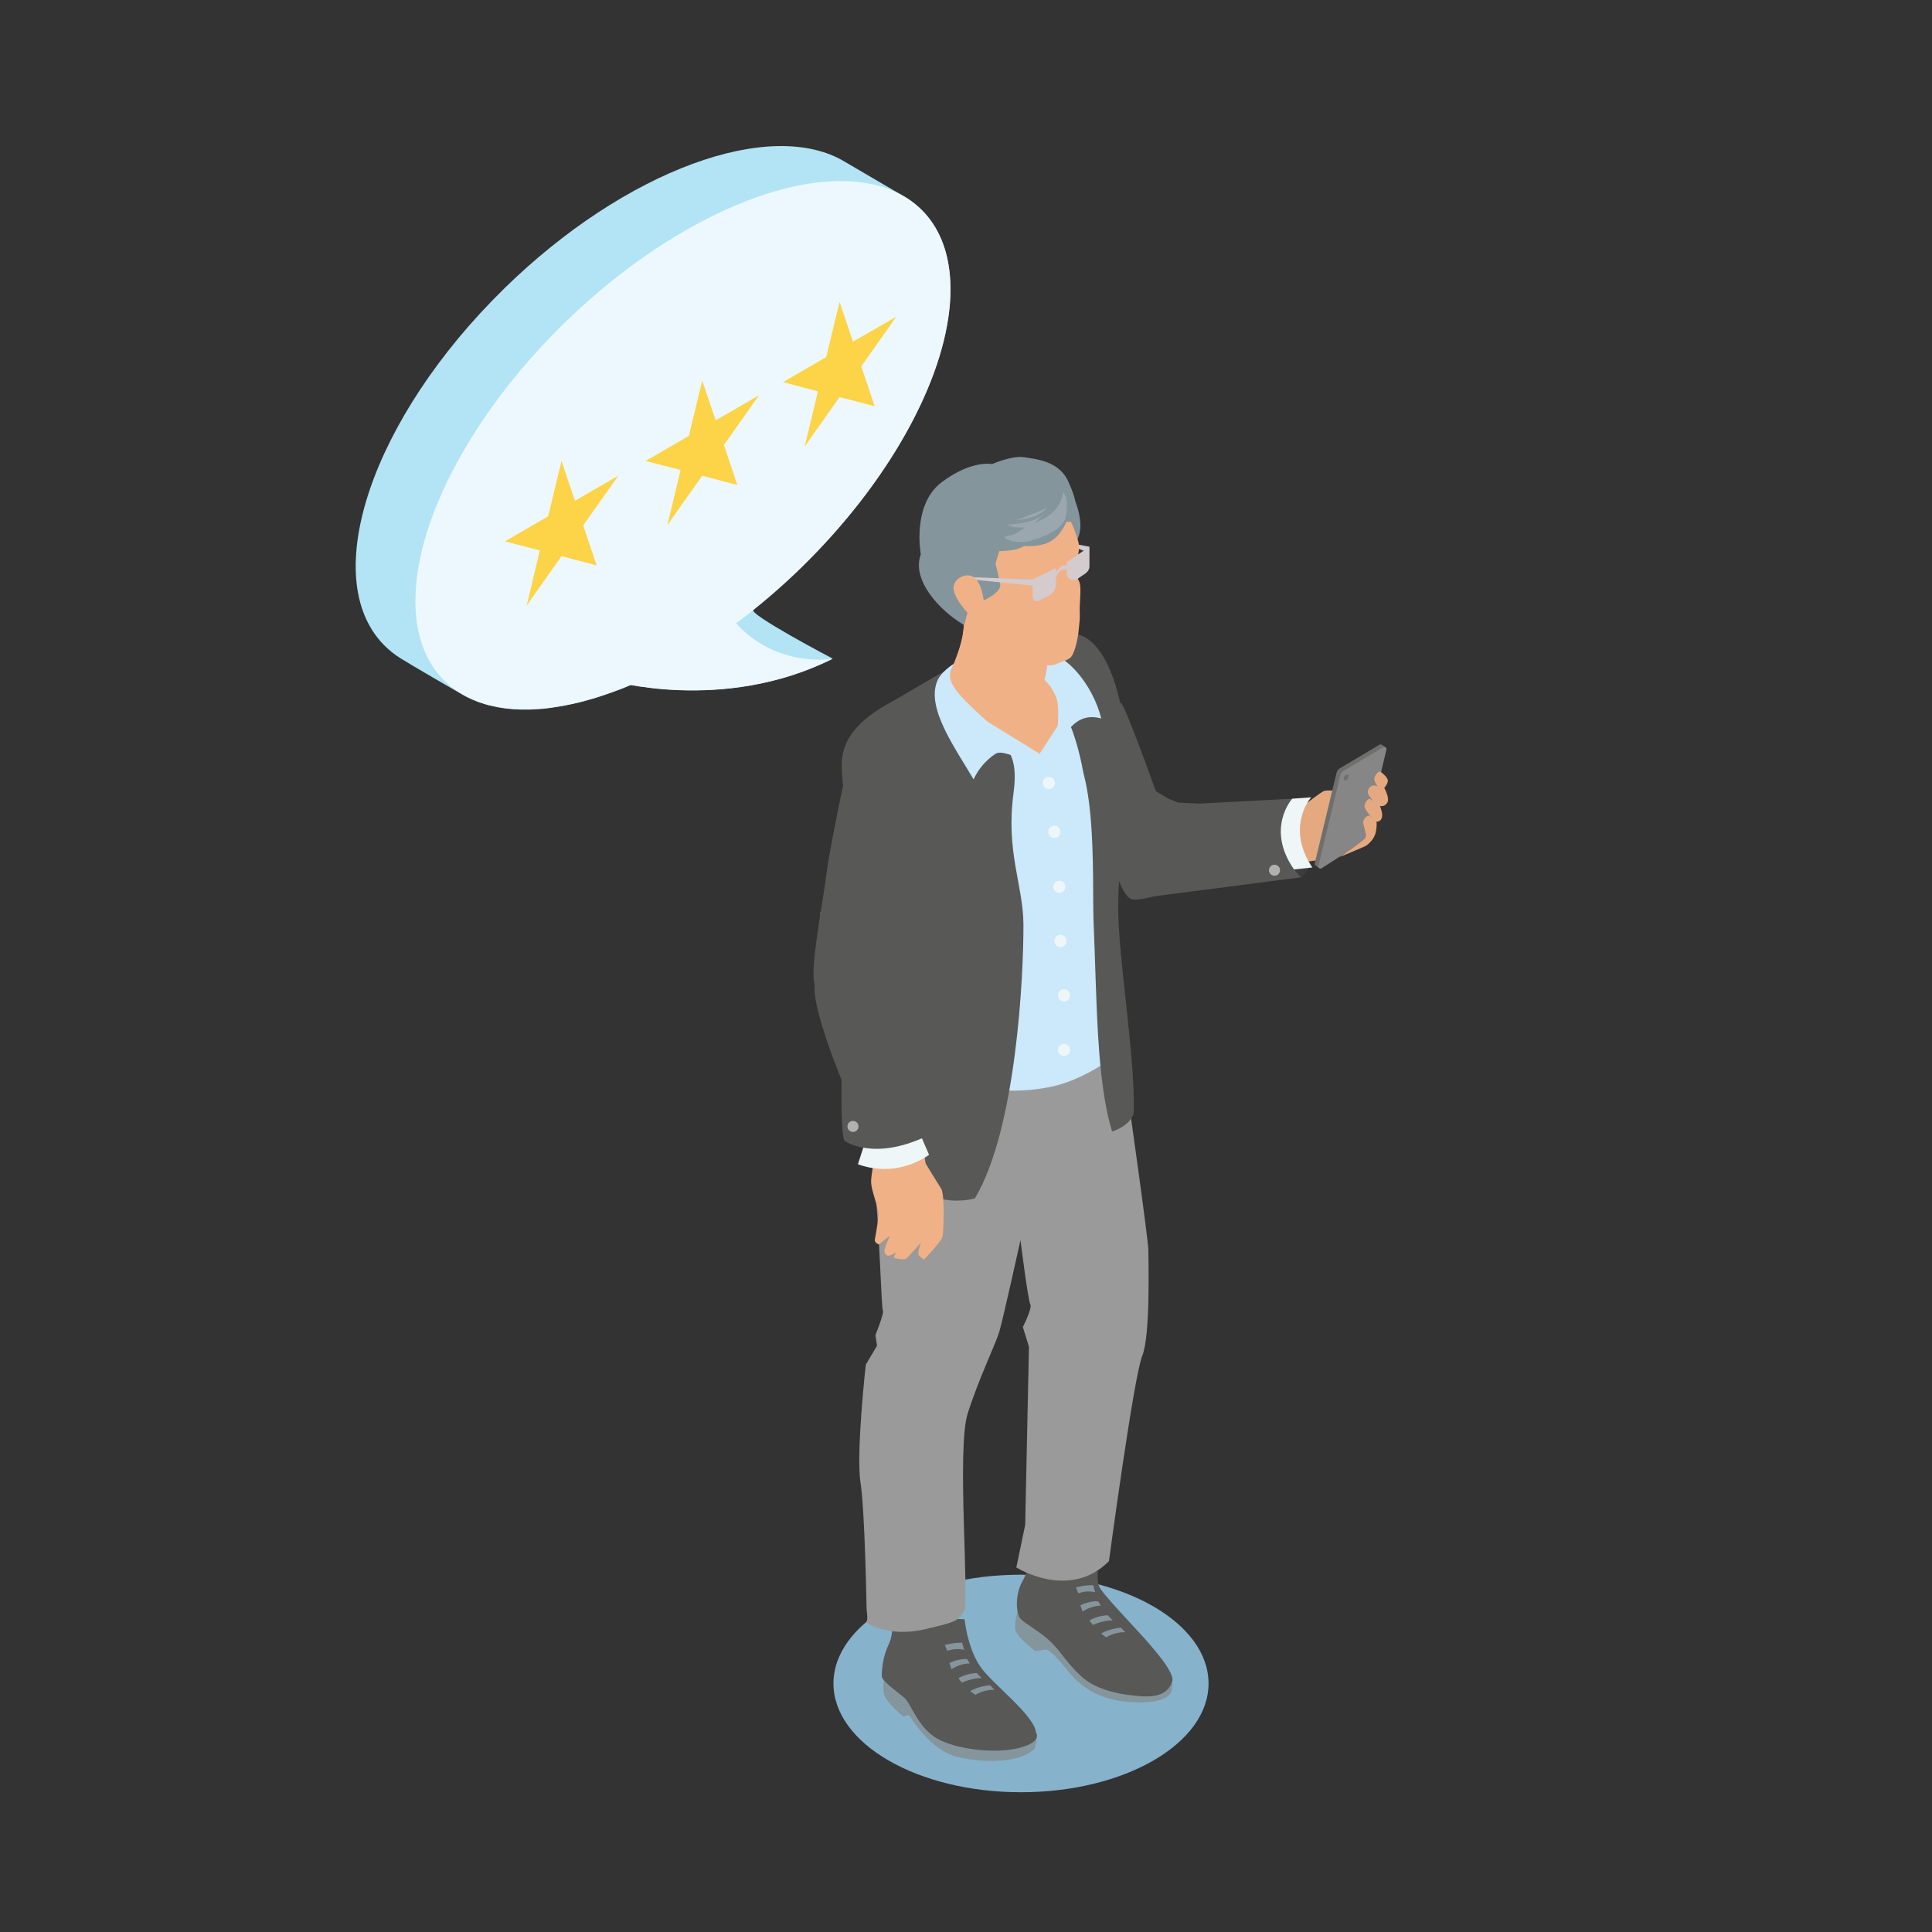 <?xml version="1.0" encoding="UTF-8"?>
<svg xmlns="http://www.w3.org/2000/svg" xmlns:xlink="http://www.w3.org/1999/xlink" id="Illu" viewBox="0 0 1000 1000">
  <rect x="0" y="0" width="1000" height="1000" fill="#333333" stroke="none"/>
  <defs>
    <style>.cls-1{fill:#9ba7ae;}.cls-1,.cls-2,.cls-3,.cls-4,.cls-5,.cls-6,.cls-7,.cls-8,.cls-9,.cls-10,.cls-11{fill-rule:evenodd;}.cls-2{fill:#868686;}.cls-12{fill:#b2e4f5;}.cls-13,.cls-8{fill:#f1b186;}.cls-14{fill:#fdd347;}.cls-15{fill:#ecf8fd;}.cls-16{fill:#d4cbce;}.cls-3{fill:#85959c;}.cls-4,.cls-17{fill:#6f6f6e;}.cls-5{fill:#9b9a9a;}.cls-6{fill:#3c3c3b;}.cls-18,.cls-11{fill:#eff6f7;}.cls-7{fill:#cbe9fb;}.cls-19{clip-path:url(#clippath);}.cls-20{fill:none;}.cls-9{fill:#e5a980;}.cls-10,.cls-21{fill:#585857;}.cls-22{fill:#b1b1b1;}.cls-23{fill:#87b2cc;}</style>
    <clipPath id="clippath">
      <path class="cls-20" d="m727.92,438.85l-33.7-34.55c-.67-.66-1.03-1.61-1.03-2.58l.6-23.96c0-.96,1.15-1.45,1.9-.73l32.8,33.5c.67.66,1.03,1.61,1,2.44l.25,25.09c0,.96-1.2,1.53-1.82.78Z"></path>
    </clipPath>
  </defs>
  <ellipse class="cls-23" cx="528.47" cy="871.36" rx="97.07" ry="56.3"></ellipse>
  <path class="cls-12" d="m390,315.59s-31.01,5.41-52.22-21.01l-32.54-.82-31.01,32.94s26.21,7.75,60.69,4.39l-19.69,20.91s58.75,17.44,115.77-11.12c0,.1-44.57-23.46-41-25.3Z"></path>
  <path class="cls-12" d="m260.87,149.44c62.93-61.61,138.31-88.74,176.45-65.69,1.84,1.12,28.56,16.73,31.01,18.16,3.37,2.04,6.32,4.39,9.08,7.14,34.07,34.78,6.12,117.3-62.42,184.31-2.04,2.04-4.08,3.98-6.22,5.92-.71.61-1.33,1.22-2.04,1.84-1.43,1.33-2.75,2.55-4.18,3.77-.82.71-1.63,1.43-2.45,2.14-1.33,1.12-2.55,2.24-3.88,3.26-.92.71-1.73,1.43-2.65,2.24-1.22,1.02-2.45,2.04-3.67,3.06-.92.71-1.84,1.43-2.75,2.14-1.22.92-2.45,1.94-3.67,2.86-.92.71-1.84,1.43-2.75,2.04-1.22.92-2.45,1.84-3.67,2.75-.92.61-1.84,1.33-2.75,1.94-1.22.92-2.55,1.73-3.77,2.65-.92.61-1.73,1.22-2.65,1.84-1.33.92-2.65,1.73-3.98,2.65-.82.51-1.63,1.02-2.45,1.53-1.53,1.02-3.06,1.94-4.69,2.86-.61.31-1.22.71-1.73,1.12-2.14,1.22-4.28,2.45-6.43,3.67-.41.2-.82.41-1.22.71-1.73.92-3.47,1.84-5.1,2.75-.71.41-1.53.71-2.24,1.12-1.33.71-2.75,1.33-4.08,2.04-.82.41-1.73.82-2.55,1.22-1.22.61-2.55,1.12-3.77,1.73-.92.41-1.73.71-2.65,1.12-1.22.51-2.45,1.02-3.57,1.53-.92.41-1.73.71-2.65,1.02-1.22.41-2.35.92-3.57,1.33-.92.31-1.73.61-2.65.92-1.22.41-2.35.82-3.57,1.22-.82.31-1.73.51-2.55.82-1.22.41-2.35.71-3.57,1.02-.82.2-1.63.51-2.35.71-1.22.31-2.55.61-3.77.92-.71.2-1.43.31-2.14.51-1.53.31-3.06.61-4.59.92-.41.1-.71.2-1.12.2-1.94.31-3.77.61-5.61.92-.51.1-1.02.1-1.53.2-1.33.2-2.65.31-3.88.41-.71.1-1.33.1-2.04.1-1.12.1-2.24.1-3.26.2h-5.2c-.71,0-1.43-.1-2.14-.1-1.02,0-1.94-.1-2.86-.2-.71-.1-1.43-.1-2.14-.2-.92-.1-1.84-.2-2.75-.41-.71-.1-1.33-.2-2.04-.31-.92-.2-1.84-.41-2.65-.61-.61-.1-1.22-.31-1.94-.41-.92-.2-1.84-.51-2.65-.82-.61-.2-1.12-.31-1.73-.51-.92-.31-1.84-.71-2.75-1.12-.41-.2-.92-.31-1.33-.51-1.33-.61-2.65-1.22-3.98-1.94-3.98-2.24-27.54-15.91-33.05-19.38-3.16-1.94-6.02-4.28-8.67-6.94-34.17-34.88-6.22-117.4,62.22-184.41Z"></path>
  <ellipse class="cls-15" cx="353.5" cy="230.41" rx="173.51" ry="88.13" transform="translate(-60.3 313) rotate(-44.38)"></ellipse>
  <polygon class="cls-14" points="308.81 292.64 301.87 271.94 320.03 246.23 297.59 259.19 292.79 245.01 290.65 238.58 283.71 267.24 261.38 280.2 263.72 280.81 279.43 284.89 272.6 313.55 274.74 310.39 277.59 306.31 290.65 287.85 308.81 292.64"></polygon>
  <polygon class="cls-14" points="381.63 251.03 374.7 230.32 392.85 204.62 370.41 217.57 365.62 203.39 363.48 196.97 356.54 225.63 334.2 238.58 336.55 239.19 352.26 243.27 345.42 271.94 347.56 268.77 350.42 264.69 363.48 246.23 381.63 251.03"></polygon>
  <polygon class="cls-14" points="452.72 210.23 445.79 189.62 463.94 163.92 441.5 176.87 436.71 162.59 434.57 156.27 427.63 184.83 405.29 197.78 407.64 198.4 423.35 202.58 416.51 231.14 418.66 228.08 421.51 224 434.57 205.54 452.72 210.23"></polygon>
  <path class="cls-15" d="m431,340.99s-31.01,5.41-52.22-21.01l-32.54-.82-31.01,32.94s58.75,17.44,115.77-11.12Z"></path>
  <path class="cls-16" d="m563.8,282.95l-11.32-2.14s.71,1.63,1.22,1.63,8.57,3.16,8.57,3.16l1.53-2.65Z"></path>
  <path class="cls-3" d="m554.82,255.41s6.94,13.46,3.37,22.54-6.73,7.85-6.73,7.85c0,0-14.79-26.52-14.18-26.83.51-.41,17.54-3.57,17.54-3.57Z"></path>
  <path class="cls-3" d="m527.08,832.82s-2.04,5.92-1.63,10.2,10.51,11.63,10.51,11.63l5.51-.92s3.06.71,10.3,10c7.24,9.28,16.73,16.12,32.94,17.24,16.22,1.22,20.71-3.06,21.52-5.2.92-2.04.61-6.53,0-6.63-.51.1-79.15-36.31-79.15-36.31Z"></path>
  <path class="cls-10" d="m568.29,813.23s-.71,4.69.61,7.96,17.03,19.69,22.44,25.7,17.03,19.07,15.4,23.46c-1.63,4.39-4.9,8.26-15.5,7.65-10.61-.61-23.66-3.06-31.42-10.2-7.85-7.14-9.89-11.93-15.5-17.54s-13.87-9.79-16.22-12.55-2.65-12.55.92-18.87,4.28-12.95,4.28-12.95l32.33,7.65,2.65-.31Z"></path>
  <path class="cls-3" d="m572.57,847.5s4.18-2.86,9.89-2.65l-2.24-2.35s-5.92.31-10.3,3.06l2.65,1.94Z"></path>
  <path class="cls-3" d="m565.63,841.08s5.51-2.55,10.3-2.35l-2.55-2.65s-4.9,0-9.49,2.65l1.73,2.35Z"></path>
  <path class="cls-3" d="m560.33,834.14s3.98-2.96,9.49-3.06l-1.43-2.24s-4.18-.41-9.18,2.04l1.12,3.26Z"></path>
  <path class="cls-3" d="m566.86,824.15l-1.02-3.67s-4.69-.1-8.98,1.22l1.33,3.06c-.1,0,3.77-1.84,8.67-.61Z"></path>
  <path class="cls-3" d="m457.82,867.29s-1.33,5.92-.1,10c1.22,4.18,9.79,11.12,9.79,11.12l3.06-.71s10.61,18.36,25.09,21.73c14.48,3.37,32.94,2.96,39.88-4.39,0,0,1.43-4.18.61-6.02-.92-2.04-78.33-31.72-78.33-31.72Z"></path>
  <path class="cls-10" d="m499.74,841.38s1.73,12.85,7.85,21.52c6.02,8.67,27.95,24.99,28.66,33.96,0,0,3.67,4.59-8.67,7.85-12.44,3.26-33.66.71-43.14-5.2s-12.85-17.44-16.12-20.5c-3.26-3.06-11.93-8.67-11.93-11.53s.41-9.79,3.67-16.52c3.26-6.83.92-14.48.92-14.48l38.25,1.63.51,3.26Z"></path>
  <path class="cls-3" d="m504.84,877.29s4.18-2.86,9.89-2.65l-2.24-2.35s-5.92.31-10.3,3.06l2.65,1.94Z"></path>
  <path class="cls-3" d="m497.81,870.96s5.51-2.55,10.3-2.35l-2.55-2.65s-4.9,0-9.49,2.65l1.73,2.35Z"></path>
  <path class="cls-3" d="m492.5,864.03s3.98-2.96,9.49-3.06l-1.43-2.24s-4.18-.41-9.18,2.04l1.12,3.26Z"></path>
  <path class="cls-3" d="m499.03,853.93l-1.02-3.67s-4.69-.1-8.98,1.22l1.33,3.06s3.77-1.73,8.67-.61Z"></path>
  <path class="cls-5" d="m462.92,557.32s-12.55,35.9-10.2,55.89c2.35,19.89,3.47,64.46,4.28,65.28.82.82-3.88,12.55-3.88,12.55l.82,5.51-5.81,9.79s-5.1,45.69-2.75,60.89,3.16,65.58,3.16,65.58c0,0,.92,6.53-.2,6.63-1.12.2,11.22,8.36,30.29,3.88,16.22-3.77,17.24-4.28,20.3-9.38,3.06-5.1-3.88-83.94,1.94-102.3s14.48-35.9,16.42-42.53c1.94-6.63,10.91-47.22,10.91-47.22,0,0,3.88,31.21,5.1,33.25,1.12,1.94-3.88,11.73-3.88,11.73l3.16,10.2-1.94,92.21-4.59,22.03s27.54,17.34,47.94-3.26c0,0,12.85-95.67,17.24-106.28,4.28-10.51,3.16-49.26,3.16-54.67s-10.51-79.25-10.51-79.25l-3.88-28.56-117.09,18.05Z"></path>
  <path class="cls-6" d="m668.96,453.18l4.39.92s8.67-4.59,7.45-26.21c-.92-16.83-12.95-14.28-12.95-14.28l-16.32,25.19,17.44,14.38Z"></path>
  <path class="cls-10" d="m585.73,465.42l87.62-11.32s-20.5-19.58-4.49-40.7l-48.14,2.55-10.81-.51-5.2-2.04-10.3-6.22-8.67,58.24Z"></path>
  <line class="cls-20" x1="509.54" y1="562.01" x2="531.36" y2="559.46"></line>
  <path class="cls-8" d="m557.07,360.98c0,14.99-9.89,33.56-26.83,33.56s-34.37-18.56-34.37-33.56,13.67-27.13,30.6-27.13,30.6,12.14,30.6,27.13Z"></path>
  <path class="cls-7" d="m505.15,369.75l1.33.92,31.62,19.48,15.81-24.28,15.5,41.31,6.63,140.14s-14.48,11.02-30.29,14.79-32.23,2.24-32.54,1.22-.31-163.2-.31-163.2"></path>
  <path class="cls-10" d="m574.51,440.64s5.1,22.85,11.22,24.79c6.12,1.84,29.48-7.96,29.48-7.96,0,0-33.15-95.88-35.19-93.63-2.14,2.24-9.69,39.98-9.69,39.98l4.18,36.82Z"></path>
  <path class="cls-10" d="m555.33,327.83c16.42,1.73,23.36,28.36,25.6,41.72,6.12,37.43-1.84,63.54-2.14,98.83-.31,26.52,9.18,79.97,7.96,108.01-1.73,5.2-7.14,7.96-11.12,9.28-8.16-26.62-7.85-67.42-9.59-108.42-.92-22.34,2.96-91.8-18.77-94.86,1.43-10.4,3.37-18.56-2.75-28.15.61-1.53-1.12-5.41-2.65-7.34.71-6.94,1.63-14.59,3.16-17.75.2-.71,5-1.94,10.3-1.33Z"></path>
  <path class="cls-10" d="m460.27,363.94c6.12-3.37,18.67-11.02,32.13-18.56-5.92,7.04,1.53,12.95,12.75,24.48,5.3,5.41,13.77,11.73,17.85,20.6,1.94,4.28,2.96,9.49,1.63,19.79-4.18,30.7,5,47.94,5.1,68.13.1,26.62-3.67,106.18-25.19,141.98-7.85,1.84-16.22,1.43-24.38-1.94-16.01-6.63-30.5-18.56-32.74-20.71,5.41-44.37,10-47.33,11.32-74.97.41-10,5.41-11.32-1.12-29.78-10.1-28.66-22.13-75.99-21.93-97.31,0-15.71,13.16-25.4,24.58-31.72Z"></path>
  <path class="cls-7" d="m545.44,357.1c4.39,6.83,1.53,18.26,1.63,25.4,5,1.02,10.91,12.04,13.87,19.28-.92-7.34-3.88-18.67-6.63-25.5,4.28-4.39,9.08-6.22,15.71-4.39-4.69-18.46-18.56-32.94-27.34-33.86-4.08,11.53,0,8.06,2.75,19.07Z"></path>
  <path class="cls-7" d="m537.58,350.07c3.88,1.84,6.63,5,8.98,10.61,2.14,5.1,1.02,14.89.82,19.99,4.39-8.47,11.32-12.85,18.05-14.48-4.79-12.75-15.1-24.99-23.15-27.03-1.73,4.08-3.88,6.43-4.69,10.91Z"></path>
  <path class="cls-8" d="m489.95,352.92c-.41,5.2,40.9,29.38,50.49-.31,1.53-4.18,1.63-13.06,4.28-22.95l-38.76-16.93-8.26-4.39c3.77,19.28-1.33,28.36-7.75,44.57Z"></path>
  <path class="cls-8" d="m489.95,352.92c-.1.61,0,1.43.2,2.04,18.36-11.63,29.89-1.84,51.41-7.65.71-4.69,1.33-11.02,3.16-17.75l-38.76-16.93-8.26-4.39c3.47,16.73-.1,25.91-5.2,38.35-.92,2.04-1.73,4.18-2.55,6.32Z"></path>
  <path class="cls-7" d="m493.73,343.54c-.51,1.33-.92,2.14-1.33,3.16-.2.51-.41,1.02-.51,1.53-2.96,10.71,27.34,28.66,35.49,43.14-3.67.41-9.08-3.26-12.24-1.12-4.79,3.16-8.87,7.96-11.22,13.16-9.69-16.52-24.28-36.51-18.97-50.49,1.12-3.37,5-6.94,8.77-9.38Z"></path>
  <path class="cls-8" d="m536.16,343.13c-5.1-2.04-16.73-5.3-21.32-7.45-10.1-4.69-10.81-13.87-16.01-26.21-9.38-4.18-13.16-8.26-14.89-13.36-4.28-12.14.1-27.03,8.06-36.31,7.04-8.16,16.22-11.93,27.54-11.73,21.93.31,33.76,14.38,38.55,32.23.41,1.53.51,2.96.31,4.59-.41,3.88-1.63,5.81-1.94,8.47-.51,4.69,1.33,5.3,2.24,7.96,1.22,3.37-.1,10.2.2,16.63.1,1.53-.1,3.88-.51,7.65-.61,6.43-2.55,13.77-4.69,15.1-1.84,1.22-3.77,1.63-6.63,2.86-2.14,1.02-4.39,1.33-10.91-.41Z"></path>
  <path class="cls-8" d="m499.34,298.15c-8.67-1.94-7.65,7.65-5.81,13.36,1.33,3.88,4.59,3.26,6.12,6.32,1.84,3.67,4.9,5.1,7.45,4.79,5.1-.71,1.12-7.85.2-10.81.1-5.1-2.55-12.44-7.96-13.67Z"></path>
  <path class="cls-10" d="m503.42,487.35c-2.35-3.57-6.12-7.34-8.57-9.79-13.06-12.95-38.35,9.28-34.47,22.64,1.63,5.81,7.85,10.4,13.67,14.59-1.84-17.03,12.14-29.17,29.38-27.44Z"></path>
  <path class="cls-21" d="m442.32,378.93s-12.14,54.67-14.48,72.93c-2.35,18.26-8.87,50.49-6.12,57.53s9.79,12.65,9.79,12.65l44.37-16.32-8.87-47.63-5.61-68.24-19.07-10.91Z"></path>
  <circle class="cls-18" cx="542.89" cy="405.25" r="3.16"></circle>
  <circle class="cls-18" cx="548.29" cy="459" r="3.16"></circle>
  <circle class="cls-18" cx="548.91" cy="487.05" r="3.16"></circle>
  <circle class="cls-18" cx="550.74" cy="515.2" r="3.16"></circle>
  <circle class="cls-18" cx="550.74" cy="543.45" r="3.16"></circle>
  <circle class="cls-18" cx="545.74" cy="430.54" r="3.16"></circle>
  <path class="cls-8" d="m450.99,596.39c5.2.31,10.81-2.96,16.01-2.04,2.75.41,5.51,1.02,8.26,1.84-2.65-4.49-5.81-67.93-9.38-89.66-.71-4.39-20.4-14.79-27.74-17.24-6.22-2.04-8.77,7.34-12.14,13.67-7.04,13.26,1.12,21.11,3.88,31.21,11.73,35.9,21.11,61.91,21.11,62.22Z"></path>
  <path class="cls-13" d="m446.3,572.62s6.63,22.03,6.63,23.77c.1,1.73-2.24,12.04-2.04,15.81.1,3.67,3.67,12.75,3.77,15.91s-1.53,11.73-1.84,13.46,2.04,2.55,2.04,2.55l5.71-4.49s-2.14,4.9-2.65,6.94.71,3.37,2.04,3.37,3.88-1.84,3.88-1.84c0,0-1.84,2.96-.51,3.16,1.33.2,4.59,1.02,5.81.1s7.55-8.26,7.55-8.26c0,0-2.04,5.51-1.12,6.63,1.02,1.12,2.65,2.24,2.65,2.24,0,0,9.18-9.28,9.69-12.24s1.12-21.42-.71-24.38-7.65-12.24-8.06-13.06c-.31-.82-5-34.37-5-34.37,0,0-9.28,3.47-14.79,4.18-5.61.51-13.06.51-13.06.51Z"></path>
  <path class="cls-9" d="m676.1,415.96s7.55-5.92,9.18-6.53,6.83-.2,8.67.41,4.39,8.67,4.39,9.59-4.28,2.96-6.12,1.63l-2.35-1.33-7.24,25.4-7.24,1.02s-7.55-10.71-4.59-17.65c2.96-7.14,5.3-12.55,5.3-12.55Z"></path>
  <path class="cls-11" d="m678.65,412.69l-9.79.71s-13.97,15.4.92,36.62l9.49-1.02c-13.36-19.89-2.04-34.68-.61-36.31Z"></path>
  <path class="cls-4" d="m715.16,385.46c-.31-.2-.71-.2-1.12,0l-20.6,12.24c-.82.51-1.43,1.33-1.63,2.24l-11.32,46.92c-.1.41.1.92.41,1.12,0,0,1.63,1.22,2.04,1.43.31.2.71.2,1.12,0l21.11-13.57c.82-.51,1.33-1.33,1.53-2.14l10.81-45.69c.1-.41-.1-.92-.41-1.12,0-.1-1.84-1.43-1.94-1.43Z"></path>
  <path class="cls-2" d="m682.42,448.19l11.32-46.92c.2-.92.82-1.73,1.63-2.24l20.6-12.24c.82-.51,1.84.2,1.63,1.22l-10.91,45.59c-.2.92-.82,1.73-1.53,2.14l-21.11,13.57c-.82.51-1.94-.2-1.63-1.12Z"></path>
  <g class="cls-19">
    <ellipse class="cls-17" cx="696.74" cy="402.39" rx="1.63" ry="1.02" transform="translate(-14.69 778.2) rotate(-57.85)"></ellipse>
  </g>
  <path class="cls-9" d="m707,431.76l-1.53-6.22s.61-2.45,2.35-3.16,2.04.61,2.04.61c0,0-3.37-3.77-3.57-5.61-.1-1.84,1.73-3.77,2.35-3.88.61-.1,2.45,1.33,2.45,1.33,0,0-3.67-3.37-3.06-5.51s2.35-3.57,5.1-2.35c0,0-2.24-2.45-1.73-4.39s2.35-3.77,3.26-3.06,3.98,3.06,3.67,4.9-1.84,3.37-1.84,3.37c0,0,3.06,5.41,1.53,7.75-1.53,2.35-3.77,1.63-3.77,1.63,0,0,1.63,3.77,1.02,6.02s-2.86,2.14-2.86,2.14c0,0,.51,1.53-.31,5.41s-4.18,6.53-5.3,7.14c-1.02.61-13.46,5.71-13.46,5.71,0,0,13.06-8.67,13.36-9.89s.31-1.94.31-1.94Z"></path>
  <path class="cls-18" d="m476.08,586.6l4.79,11.12s-15.81,12.44-36.82,4.9l3.47-10.71,28.56-5.3Z"></path>
  <path class="cls-21" d="m437.32,590.57s14.69,10.71,42.63-2.65l-11.53-103.93-43.96-12.04s-.51,26.32-2.65,37.33c-2.24,11.02,13.77,49.67,13.77,49.67,0,0-.51,30.8,1.73,31.62Z"></path>
  <circle class="cls-22" cx="659.68" cy="450.43" r="2.86"></circle>
  <circle class="cls-22" cx="441.5" cy="583.03" r="2.86"></circle>
  <path class="cls-3" d="m551.97,270.1s-2.65,6.94-8.16,10.1-13.87,2.45-13.87,2.45c0,0-1.43,1.02-4.08,1.73s-8.67.92-8.67.92l-1.94,6.43s1.73,6.43,2.45,10.71-8.57,8.36-8.57,8.36c0,0-2.45-11.93-6.94-12.85-4.49-.92-10,3.06-8.36,8.36s6.94,10.81,6.94,10.81l-1.73,6.43s-4.28-2.35-9.49-6.94-17.44-17.24-12.95-29.68c0,0-4.79-25.6,10.81-37.33,15.61-11.73,26.11-9.38,26.11-9.38,0,0,10.1-4.49,16.32-3.57s18.16,1.94,22.95,12.24c4.79,10.3,3.88,13.16,3.88,13.16,0,0,.82,1.02.82,4.9s-5.51,3.16-5.51,3.16Z"></path>
  <path class="cls-16" d="m545.44,300.19l2.14-3.37c1.33-2.14,4.18-2.86,6.32-1.53h0v-2.04h0c-2.14-1.33-5-.61-6.32,1.53l-2.14,3.37v2.04Z"></path>
  <path class="cls-16" d="m537.48,311l5.2-2.55c2.45-1.12,3.88-3.57,3.88-6.43v-7.96l-12.04,5.81v9.08c0,1.63,1.63,2.65,2.96,2.04Z"></path>
  <path class="cls-16" d="m557.78,299.58l4.18-2.86c1.12-.82,1.94-2.14,1.94-3.57v-10.2l-11.73,8.06v5.61c-.1,3.06,3.06,4.69,5.61,2.96Z"></path>
  <path class="cls-16" d="m534.52,299.98l-31.62-1.22s1.02,1.33,1.53,1.33,30.6,3.06,30.6,3.06l-.51-3.16Z"></path>
  <path class="cls-8" d="m509.13,310.8s-1.22-12.95-7.85-12.85c-6.53.2-3.47,6.22-3.47,6.22,0,0,5.71,7.96,5.92,7.96.31,0,5.41-1.33,5.41-1.33Z"></path>
  <path class="cls-1" d="m531.36,280.4s17.14-3.67,19.99-11.93c0,0,2.65-9.49-1.12-13.87,0,0-.31,5.61-4.69,10-4.28,4.28-10.61,6.22-10.3,6.22.31-.1,5.92-5.3,5.92-5.3,0,0-3.98,3.88-11.02,5-7.04,1.12-9.18,1.22-8.98,1.12.1,0,2.14.92,4.39,1.22,2.35.31,5,.1,5,.1,0,0-5,4.28-8.98,4.39-3.98.2.82,3.98,9.79,3.06Z"></path>
  <path class="cls-1" d="m526.26,269.08c-.2.1,10-.1,15.91-6.22,0,0-12.14,5.1-15.91,6.22Z"></path>
</svg>
